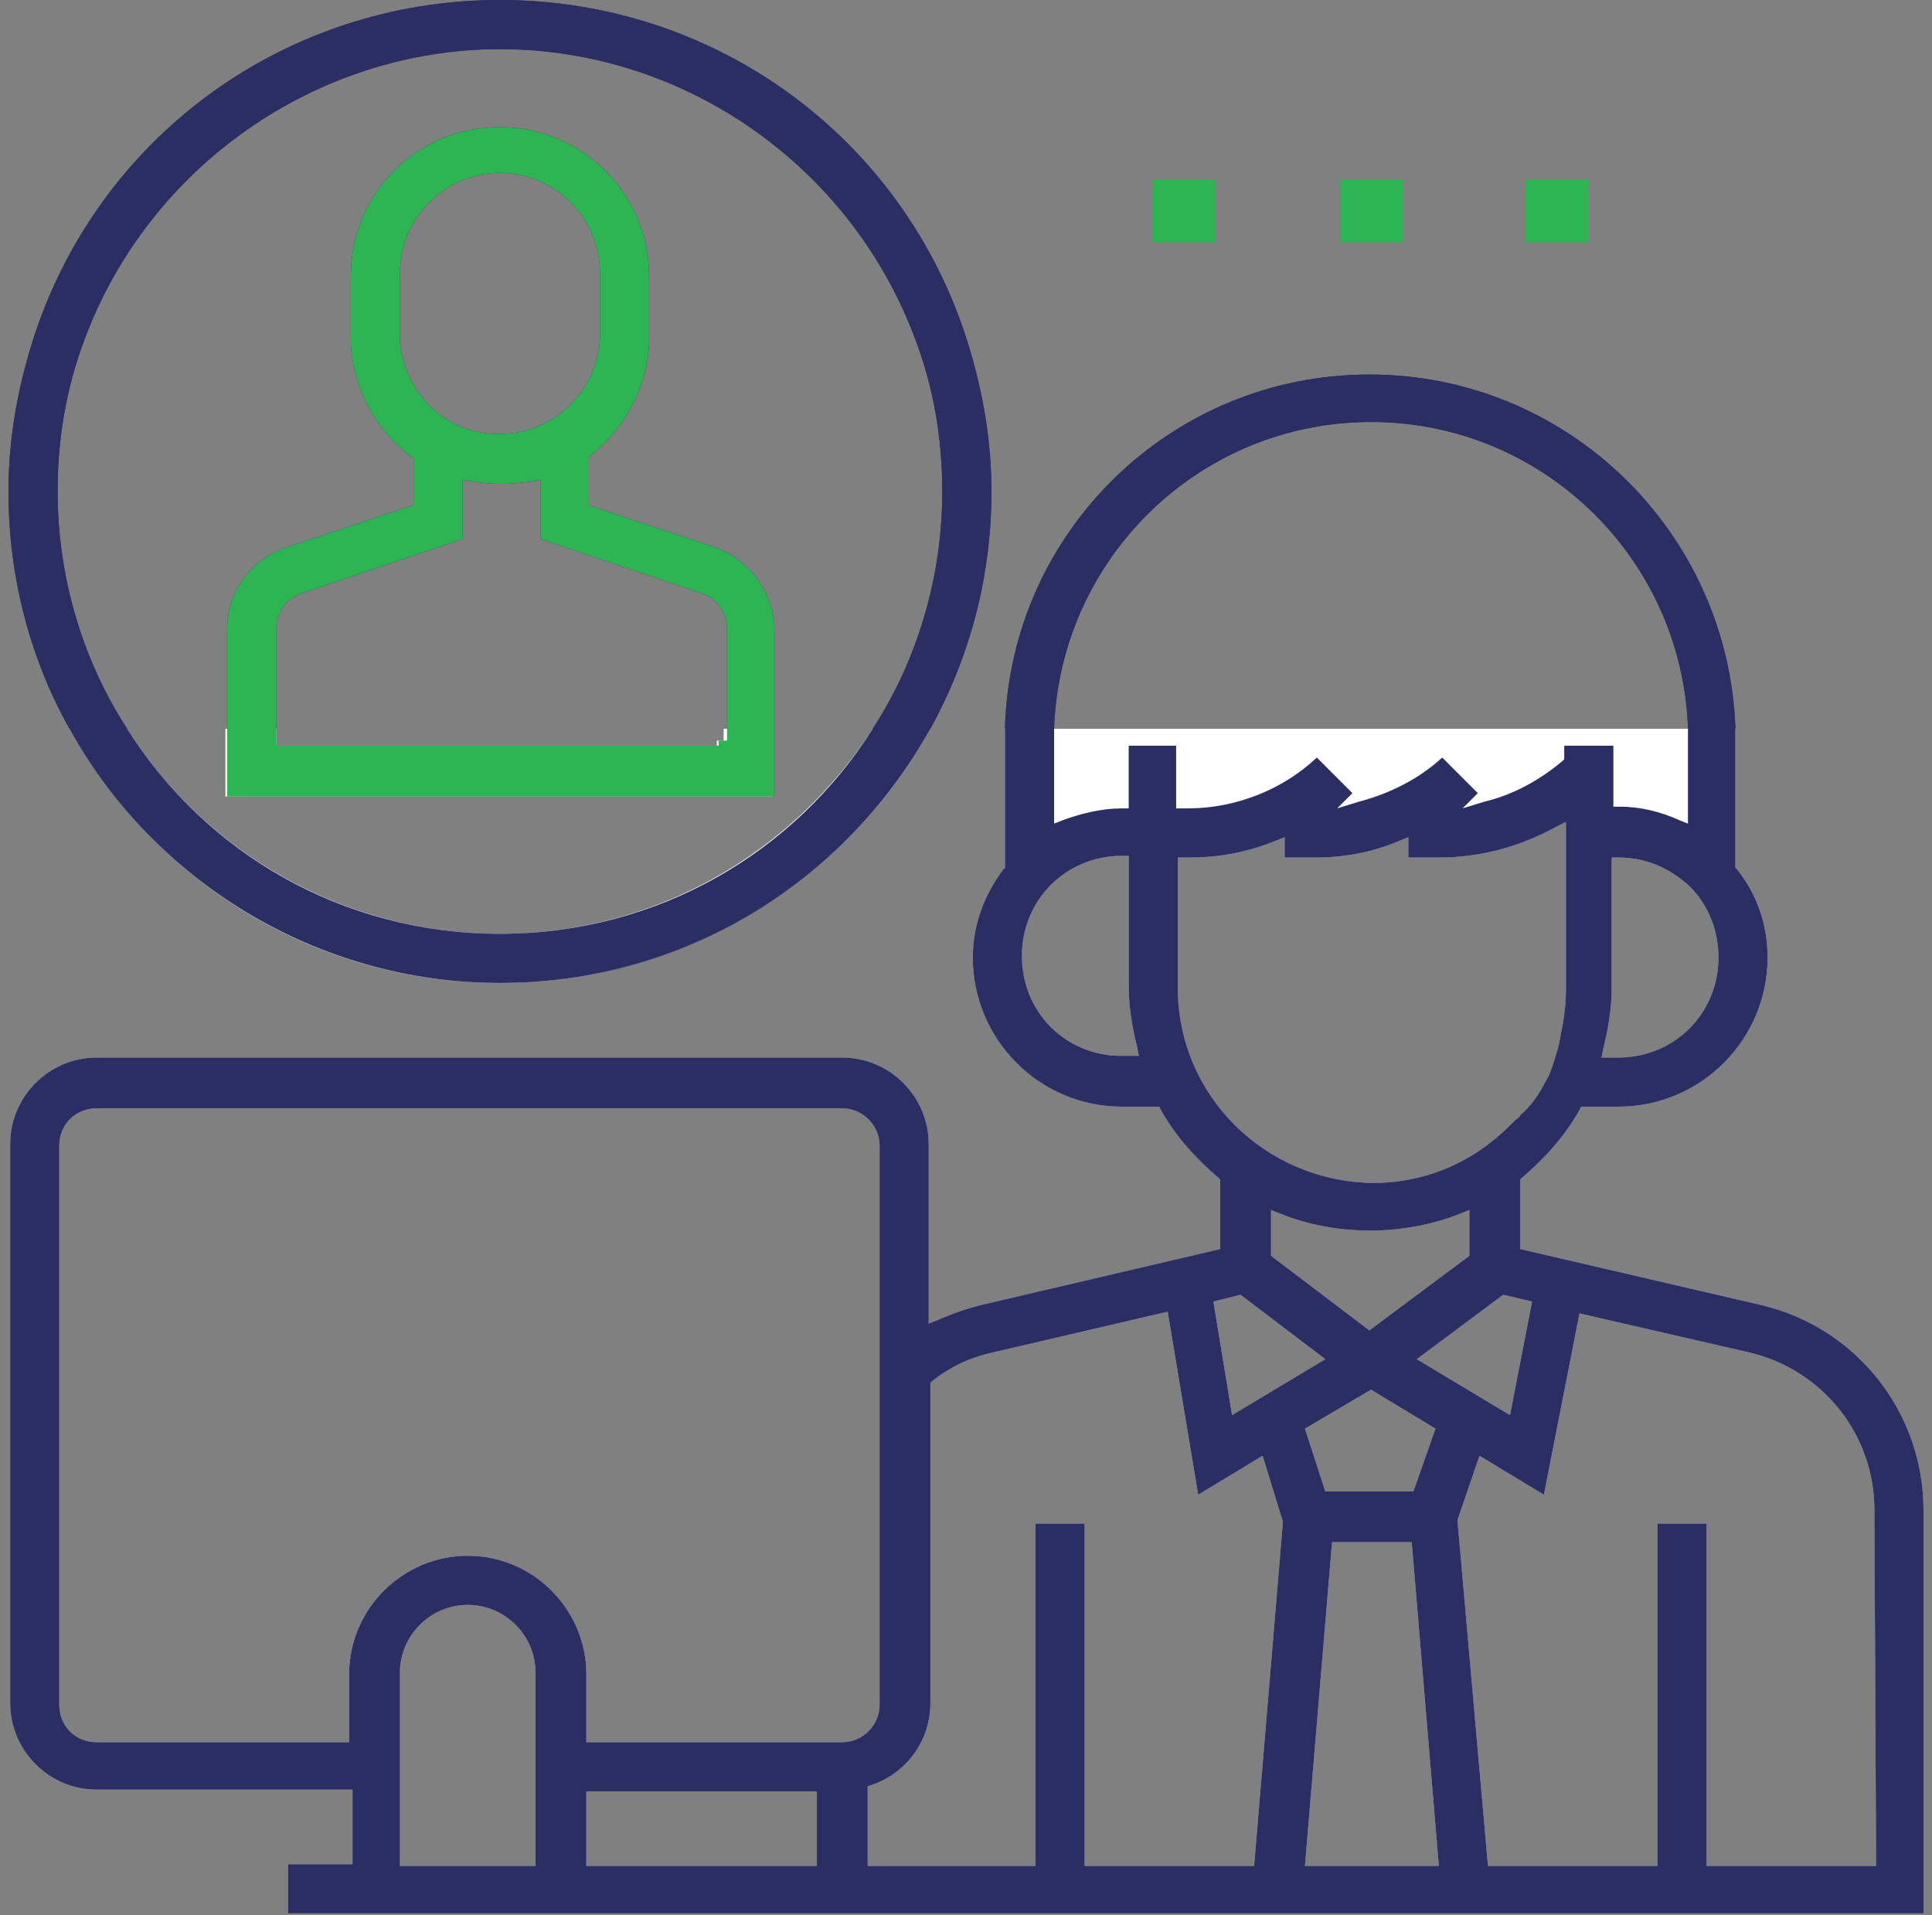 <?xml version="1.0" encoding="UTF-8"?> <svg xmlns="http://www.w3.org/2000/svg" width="114" height="113" viewBox="0 0 114 113" fill="none"><rect x="0" y="0" width="114" height="113" fill="#808080" stroke="none"/><g clip-path="url(#clip0_1545_5083)"><path d="M103.9 77L89.7 73.7V69.6L89.8 69.5C91.1 68.4 92.3 67.1 93.2 65.5L93.3 65.3H95.5C100.4 65.3 104.3 61.3 104.3 56.5C104.3 54.6 103.7 52.8 102.5 51.3L102.4 51.2V43.7C102.4 43.5 102.4 43.2 102.4 43C102 31.4 92.5 22.1 80.8 22.1C69.1 22.1 59.6 31.4 59.3 43C59.3 43.2 59.3 43.5 59.3 43.7V51.2L59.2 51.3C58 52.9 57.4 54.7 57.4 56.5C57.4 61.3 61.3 65.3 66.2 65.3H68.4L68.5 65.5C69.4 67.1 70.6 68.4 71.9 69.5L72 69.6V73.7L57.9 77C57.1 77.2 56.2 77.5 55.3 77.9L54.8 78.1V67.5C54.8 64.7 52.5 62.4 49.7 62.4H5.7C2.9 62.4 0.6 64.7 0.6 67.5V100.5C0.6 103.3 2.9 105.6 5.7 105.6H20.8V110H17V112.9H113.5V89.1C113.5 83.3 109.5 78.3 103.9 77ZM90.4 76.8L89.1 83.5L83.6 80.2L88.7 76.4L90.4 76.8ZM84.7 84.3L83.4 88H78.2L77 84.3L80.9 82L84.7 84.3ZM75 74.1V71.4L75.5 71.6C78.7 72.9 82.7 73 86.2 71.6L86.7 71.4V74.1L80.8 78.5L75 74.1ZM95.5 62.4H94.5L94.6 61.9C94.9 60.7 95.1 59.5 95.1 58.3V50.6H95.5C97.1 50.6 98.5 51.2 99.7 52.3C100.8 53.4 101.4 54.9 101.4 56.5C101.4 59.8 98.8 62.4 95.5 62.4ZM66.1 62.3C64.6 62.3 63.1 61.7 62 60.6C60.9 59.5 60.3 58 60.3 56.4C60.3 53.1 62.9 50.5 66.2 50.5H66.6V58.2C66.6 59.4 66.8 60.6 67.1 61.8L67.2 62.3H66.1ZM66.6 44V47.7H66.2C65 47.7 63.8 48 62.7 48.4L62.2 48.6V43.6C62.2 43.4 62.2 43.1 62.2 42.9C62.6 32.9 70.8 24.9 80.9 24.9C91 24.9 99.2 32.9 99.6 42.9C99.6 43.1 99.6 43.3 99.6 43.6V48.6L99.1 48.4C98 47.9 96.8 47.6 95.6 47.6H95.2V44H92.3V44.8L92.2 44.9C90.9 46 89.3 46.9 87.6 47.3L86.3 47.7L87.2 46.8L85.1 44.7C83.8 45.9 82.1 46.8 80.2 47.3L78.9 47.7L79.8 46.8L77.7 44.7C75.7 46.6 72.9 47.7 70.1 47.7H69.4V44H66.6ZM69.5 58.3V50.6H70.2C71.9 50.6 73.6 50.3 75.3 49.6L75.8 49.4V50.6H77.6C79.3 50.6 81 50.3 82.6 49.6L83.1 49.4V50.6H84.9C87.3 50.6 89.6 50 91.8 48.8L92.4 48.5V58.3C92.4 59.2 92.3 60.1 92.1 61C92 61.7 91.8 62.3 91.6 62.9C91.5 63.2 91.4 63.5 91.2 63.8C90.8 64.6 90.3 65.3 89.7 65.8C89.7 65.9 89.5 66 89.4 66.1C89.3 66.2 89.2 66.3 89.1 66.4C86.9 68.6 84.1 69.8 81 69.8C74.6 69.7 69.5 64.6 69.5 58.3ZM73.2 76.4L78.2 80.2L72.7 83.5L71.6 76.8L73.2 76.4ZM31.7 110.1H23.6V98.7C23.6 96.5 25.4 94.7 27.6 94.7C29.8 94.7 31.6 96.5 31.6 98.7V110.1H31.7ZM48.2 110.1H34.6V105.7H48.2V110.1ZM34.6 102.8V98.8C34.6 95 31.5 91.8 27.6 91.8C23.8 91.8 20.6 94.9 20.6 98.8V102.8H5.7C4.4 102.8 3.5 101.8 3.5 100.6V67.6C3.5 66.3 4.5 65.4 5.7 65.4H49.7C50.9 65.4 51.9 66.4 51.9 67.6V100.6C51.9 101.8 50.9 102.8 49.7 102.8H34.6ZM75.7 89.8L74 110.1H64V89.9H61.1V110.1H51.2V105.4L51.5 105.3C53.5 104.6 54.9 102.7 54.9 100.5V81.6L55 81.5C56 80.7 57.2 80.1 58.6 79.8L68.9 77.4L70.7 88.2L74.5 85.9L75.7 89.8ZM77 110.1L78.6 91H83.3L84.9 110.1H77ZM110.7 110.1H100.7V89.9H97.8V110.1H87.8L86 89.7L87.3 85.9L91.1 88.2L93.2 77.5L103.2 79.8C107.5 80.8 110.6 84.6 110.6 89.1L110.7 110.1Z" fill="#2B2E63"></path><path d="M42.2 32.3L34.7 29.8V27L34.8 26.9C36.9 25.3 38.2 22.8 38.3 20.2V16.3C38.3 11.4 34.3 7.5 29.5 7.5C24.6 7.5 20.7 11.4 20.7 16.3V20.2C20.8 22.8 22.1 25.3 24.2 26.9L24.4 27V29.8L16.9 32.3C14.8 33 13.4 34.9 13.4 37.2V47H45.7V37.2C45.7 35 44.2 33 42.2 32.3ZM23.6 20.1V16.1C23.6 12.9 26.2 10.2 29.5 10.2C32.7 10.2 35.4 12.8 35.4 16.1V20C35.2 23.1 32.7 25.6 29.5 25.6C26.4 25.7 23.8 23.2 23.6 20.1ZM42.7 43.7H42.4V44H16.3V37.1C16.3 36.1 16.9 35.3 17.8 35L27.3 31.8V28.3L27.8 28.4C29.1 28.6 30 28.6 31.4 28.4L31.9 28.3V31.8L41.4 35C42.3 35.3 42.9 36.1 42.9 37.1V43.7H42.7Z" fill="#2B2E63"></path><path d="M57.1 20.2C53.3 8.1 42.2 0 29.5 0C16.8 0 5.7 8.1 1.9 20.2C1 23.1 0.5 26 0.5 29C0.5 34.1 1.8 38.9 4.1 43C9 51.9 18.6 58 29.5 58C40.4 58 49.9 52 54.9 43C57.2 38.8 58.5 34.1 58.5 29C58.5 26 58 23.1 57.1 20.2ZM51.5 43C46.9 50.3 38.8 55.1 29.5 55.1C20.2 55.1 12.1 50.3 7.5 43C4.9 39 3.4 34.1 3.4 29C3.4 25.9 3.9 22.9 5 20C8.8 9.8 18.7 2.9 29.5 2.9C40.4 2.9 50.2 9.8 54 20C55.1 22.9 55.6 25.9 55.6 29C55.6 34.1 54.1 39 51.5 43Z" fill="#2B2E63"></path><path d="M68 10.6H71.7V14.3H68V10.6Z" fill="#2DB453"></path><path d="M79.1 10.6H82.8V14.3H79.1V10.6Z" fill="#2DB453"></path><path d="M90 10.6H93.7V14.3H90V10.6Z" fill="#2DB453"></path><path d="M45.6 43V47H13.3V43H16.3V44H42.3V43.7H42.7V43H45.6Z" fill="white"></path><path d="M54.9 43C50 51.9 40.4 58 29.5 58C18.6 58 9.1 52 4.1 43H7.5C12.1 50.3 20.3 55.1 29.5 55.1C38.7 55.1 46.8 50.3 51.5 43H54.9Z" fill="white"></path><path d="M103.9 77L89.7 73.7V69.6L89.8 69.5C91.1 68.4 92.3 67.1 93.2 65.5L93.3 65.3H95.5C100.4 65.3 104.3 61.3 104.3 56.5C104.3 54.6 103.7 52.8 102.5 51.3L102.4 51.2V43.7C102.4 43.5 102.4 43.2 102.4 43H59.3C59.3 43.2 59.3 43.5 59.3 43.7V51.2L59.2 51.3C58 52.9 57.4 54.7 57.4 56.5C57.4 61.3 61.3 65.3 66.2 65.3H68.4L68.5 65.5C69.4 67.1 70.6 68.4 71.9 69.5L72 69.6V73.7L57.9 77C57.1 77.2 56.2 77.5 55.3 77.9L54.8 78.1V67.5C54.8 64.7 52.5 62.4 49.7 62.4H5.7C2.9 62.4 0.6 64.7 0.6 67.5V100.5C0.6 103.3 2.9 105.6 5.7 105.6H20.8V110H17V112.9H113.5V89.1C113.5 83.3 109.5 78.3 103.9 77ZM90.4 76.8L89.1 83.5L83.6 80.2L88.7 76.4L90.4 76.8ZM84.7 84.3L83.4 88H78.2L77 84.3L80.9 82L84.7 84.3ZM75 74.1V71.4L75.5 71.6C78.7 72.9 82.7 73 86.2 71.6L86.7 71.4V74.1L80.8 78.5L75 74.1ZM101.4 56.5C101.4 59.8 98.8 62.4 95.5 62.4H94.5L94.6 61.9C94.9 60.7 95.1 59.5 95.1 58.3V50.6H95.5C97.1 50.6 98.5 51.2 99.7 52.3C100.8 53.4 101.4 54.9 101.4 56.5ZM66.1 62.3C64.6 62.3 63.1 61.7 62 60.6C60.9 59.5 60.3 58 60.3 56.4C60.3 53.1 62.9 50.5 66.2 50.5H66.6V58.2C66.6 59.4 66.8 60.6 67.1 61.8L67.2 62.3H66.1ZM69.5 58.3V50.6H70.2C71.9 50.6 73.6 50.3 75.3 49.6L75.8 49.4V50.6H77.6C79.3 50.6 81 50.3 82.6 49.6L83.1 49.4V50.6H84.9C87.3 50.6 89.6 50 91.8 48.8L92.4 48.5V58.3C92.4 59.2 92.3 60.1 92.1 61C92 61.7 91.8 62.3 91.6 62.9C91.5 63.2 91.4 63.5 91.2 63.8C90.8 64.6 90.3 65.3 89.7 65.8C89.7 65.9 89.5 66 89.4 66.1C89.3 66.2 89.2 66.3 89.1 66.4C86.9 68.6 84.1 69.8 81 69.8C74.6 69.7 69.5 64.6 69.5 58.3ZM73.2 76.4L78.2 80.2L72.7 83.5L71.6 76.8L73.2 76.4ZM31.7 110.1H23.6V98.7C23.6 96.5 25.4 94.7 27.6 94.7C29.8 94.7 31.6 96.5 31.6 98.7V110.1H31.7ZM48.2 110.1H34.6V105.7H48.2V110.1ZM34.6 102.8V98.8C34.6 95 31.5 91.8 27.6 91.8C23.8 91.8 20.6 94.9 20.6 98.8V102.8H5.7C4.4 102.8 3.5 101.8 3.5 100.6V67.6C3.5 66.3 4.5 65.4 5.7 65.4H49.7C50.9 65.4 51.9 66.4 51.9 67.6V100.6C51.9 101.8 50.9 102.8 49.7 102.8H34.6ZM75.7 89.8L74 110.1H64V89.9H61.1V110.1H51.2V105.4L51.5 105.3C53.5 104.6 54.9 102.7 54.9 100.5V81.6L55 81.5C56 80.7 57.2 80.1 58.6 79.8L68.9 77.4L70.7 88.2L74.5 85.9L75.7 89.8ZM77 110.1L78.6 91H83.3L84.9 110.1H77ZM110.7 110.1H100.7V89.9H97.8V110.1H87.8L86 89.7L87.3 85.9L91.1 88.2L93.2 77.5L103.2 79.8C107.5 80.8 110.6 84.6 110.6 89.1L110.7 110.1Z" fill="white"></path><path d="M103.9 77L89.7 73.7V69.6L89.8 69.5C91.1 68.4 92.3 67.1 93.2 65.5L93.3 65.3H95.5C100.4 65.3 104.3 61.3 104.3 56.5C104.3 54.6 103.7 52.8 102.5 51.3L102.4 51.2V43.7C102.4 43.5 102.4 43.2 102.4 43C102 31.4 92.5 22.1 80.8 22.1C69.1 22.1 59.6 31.4 59.3 43C59.3 43.2 59.3 43.5 59.3 43.7V51.2L59.2 51.3C58 52.9 57.4 54.7 57.4 56.5C57.4 61.3 61.3 65.3 66.2 65.3H68.4L68.5 65.5C69.4 67.1 70.6 68.4 71.9 69.5L72 69.6V73.7L57.9 77C57.1 77.2 56.2 77.5 55.3 77.9L54.8 78.1V67.5C54.8 64.7 52.5 62.4 49.7 62.4H5.7C2.9 62.4 0.6 64.7 0.6 67.5V100.5C0.6 103.3 2.9 105.6 5.7 105.6H20.8V110H17V112.9H113.5V89.1C113.5 83.3 109.5 78.3 103.9 77ZM90.4 76.8L89.1 83.5L83.6 80.2L88.7 76.4L90.4 76.8ZM84.7 84.3L83.4 88H78.2L77 84.3L80.9 82L84.7 84.3ZM75 74.1V71.4L75.5 71.6C78.7 72.9 82.7 73 86.2 71.6L86.7 71.4V74.1L80.8 78.5L75 74.1ZM95.5 62.4H94.5L94.6 61.9C94.9 60.7 95.1 59.5 95.1 58.3V50.6H95.5C97.1 50.6 98.5 51.2 99.7 52.3C100.8 53.4 101.4 54.9 101.4 56.5C101.4 59.8 98.8 62.4 95.5 62.4ZM66.1 62.3C64.6 62.3 63.1 61.7 62 60.6C60.9 59.5 60.3 58 60.3 56.4C60.3 53.1 62.9 50.5 66.2 50.5H66.6V58.2C66.6 59.4 66.8 60.6 67.1 61.8L67.2 62.3H66.1ZM66.6 44V47.7H66.2C65 47.7 63.8 48 62.7 48.4L62.2 48.6V43.6C62.2 43.4 62.2 43.1 62.2 42.9C62.6 32.9 70.8 24.9 80.9 24.9C91 24.9 99.2 32.9 99.6 42.9C99.6 43.1 99.6 43.3 99.6 43.6V48.6L99.1 48.4C98 47.9 96.8 47.6 95.6 47.6H95.2V44H92.3V44.8L92.2 44.9C90.9 46 89.3 46.9 87.6 47.3L86.3 47.7L87.2 46.8L85.1 44.7C83.8 45.9 82.1 46.8 80.2 47.3L78.9 47.7L79.8 46.8L77.7 44.7C75.7 46.6 72.9 47.7 70.1 47.7H69.4V44H66.6ZM69.5 58.3V50.6H70.2C71.9 50.6 73.6 50.3 75.3 49.6L75.8 49.4V50.6H77.6C79.3 50.6 81 50.3 82.6 49.6L83.1 49.4V50.6H84.9C87.3 50.6 89.6 50 91.8 48.8L92.4 48.5V58.3C92.4 59.2 92.3 60.1 92.1 61C92 61.7 91.8 62.3 91.6 62.9C91.5 63.2 91.4 63.5 91.2 63.8C90.8 64.6 90.3 65.3 89.7 65.8C89.7 65.9 89.5 66 89.4 66.1C89.3 66.2 89.2 66.3 89.1 66.4C86.9 68.6 84.1 69.8 81 69.8C74.6 69.7 69.5 64.6 69.5 58.3ZM73.2 76.4L78.2 80.2L72.7 83.5L71.6 76.8L73.2 76.4ZM31.7 110.1H23.6V98.7C23.6 96.5 25.4 94.7 27.6 94.7C29.8 94.7 31.6 96.5 31.6 98.7V110.1H31.7ZM48.2 110.1H34.6V105.7H48.2V110.1ZM34.6 102.8V98.8C34.6 95 31.5 91.8 27.6 91.8C23.8 91.8 20.6 94.9 20.6 98.8V102.8H5.7C4.4 102.8 3.5 101.8 3.5 100.6V67.6C3.5 66.3 4.5 65.4 5.7 65.4H49.7C50.9 65.4 51.9 66.4 51.9 67.6V100.6C51.9 101.8 50.9 102.8 49.7 102.8H34.6ZM75.7 89.8L74 110.1H64V89.9H61.1V110.1H51.2V105.4L51.5 105.3C53.5 104.6 54.9 102.7 54.9 100.5V81.6L55 81.5C56 80.7 57.2 80.1 58.6 79.8L68.9 77.4L70.7 88.2L74.5 85.9L75.7 89.8ZM77 110.1L78.6 91H83.3L84.9 110.1H77ZM110.7 110.1H100.7V89.9H97.8V110.1H87.8L86 89.7L87.3 85.9L91.1 88.2L93.2 77.5L103.2 79.8C107.5 80.8 110.6 84.6 110.6 89.1L110.7 110.1Z" fill="#2B2E63"></path><path d="M42.2 32.3L34.7 29.8V27L34.8 26.9C36.9 25.3 38.2 22.8 38.3 20.2V16.3C38.3 11.4 34.3 7.5 29.5 7.5C24.6 7.5 20.7 11.4 20.7 16.3V20.2C20.8 22.8 22.1 25.3 24.2 26.9L24.4 27V29.8L16.9 32.3C14.8 33 13.4 34.9 13.4 37.2V47H45.7V37.2C45.7 35 44.2 33 42.2 32.3ZM23.6 20.1V16.1C23.6 12.9 26.2 10.2 29.5 10.2C32.7 10.2 35.4 12.8 35.4 16.1V20C35.2 23.1 32.7 25.6 29.5 25.6C26.4 25.7 23.8 23.2 23.6 20.1ZM42.7 43.7H42.4V44H16.3V37.1C16.3 36.1 16.9 35.3 17.8 35L27.3 31.8V28.3L27.8 28.4C29.1 28.6 30 28.6 31.4 28.4L31.9 28.3V31.8L41.4 35C42.3 35.3 42.9 36.1 42.9 37.1V43.7H42.7Z" fill="#2DB453"></path><path d="M57.1 20.2C53.3 8.1 42.2 0 29.5 0C16.8 0 5.7 8.1 1.9 20.2C1 23.1 0.5 26 0.5 29C0.5 34.1 1.8 38.9 4.1 43C9 51.9 18.6 58 29.5 58C40.4 58 49.9 52 54.9 43C57.2 38.8 58.5 34.1 58.5 29C58.5 26 58 23.1 57.1 20.2ZM51.5 43C46.9 50.3 38.8 55.1 29.5 55.1C20.2 55.1 12.1 50.3 7.5 43C4.9 39 3.4 34.1 3.4 29C3.4 25.9 3.9 22.9 5 20C8.8 9.8 18.7 2.9 29.5 2.9C40.4 2.9 50.2 9.8 54 20C55.1 22.9 55.6 25.9 55.6 29C55.6 34.1 54.1 39 51.5 43Z" fill="#2B2E63"></path><path d="M68 10.6H71.7V14.3H68V10.6Z" fill="#2DB453"></path><path d="M79.1 10.6H82.8V14.3H79.1V10.6Z" fill="#2DB453"></path><path d="M90 10.6H93.7V14.3H90V10.6Z" fill="#2DB453"></path></g><defs><clipPath id="clip0_1545_5083"><rect width="114" height="113" fill="white"></rect></clipPath></defs></svg> 